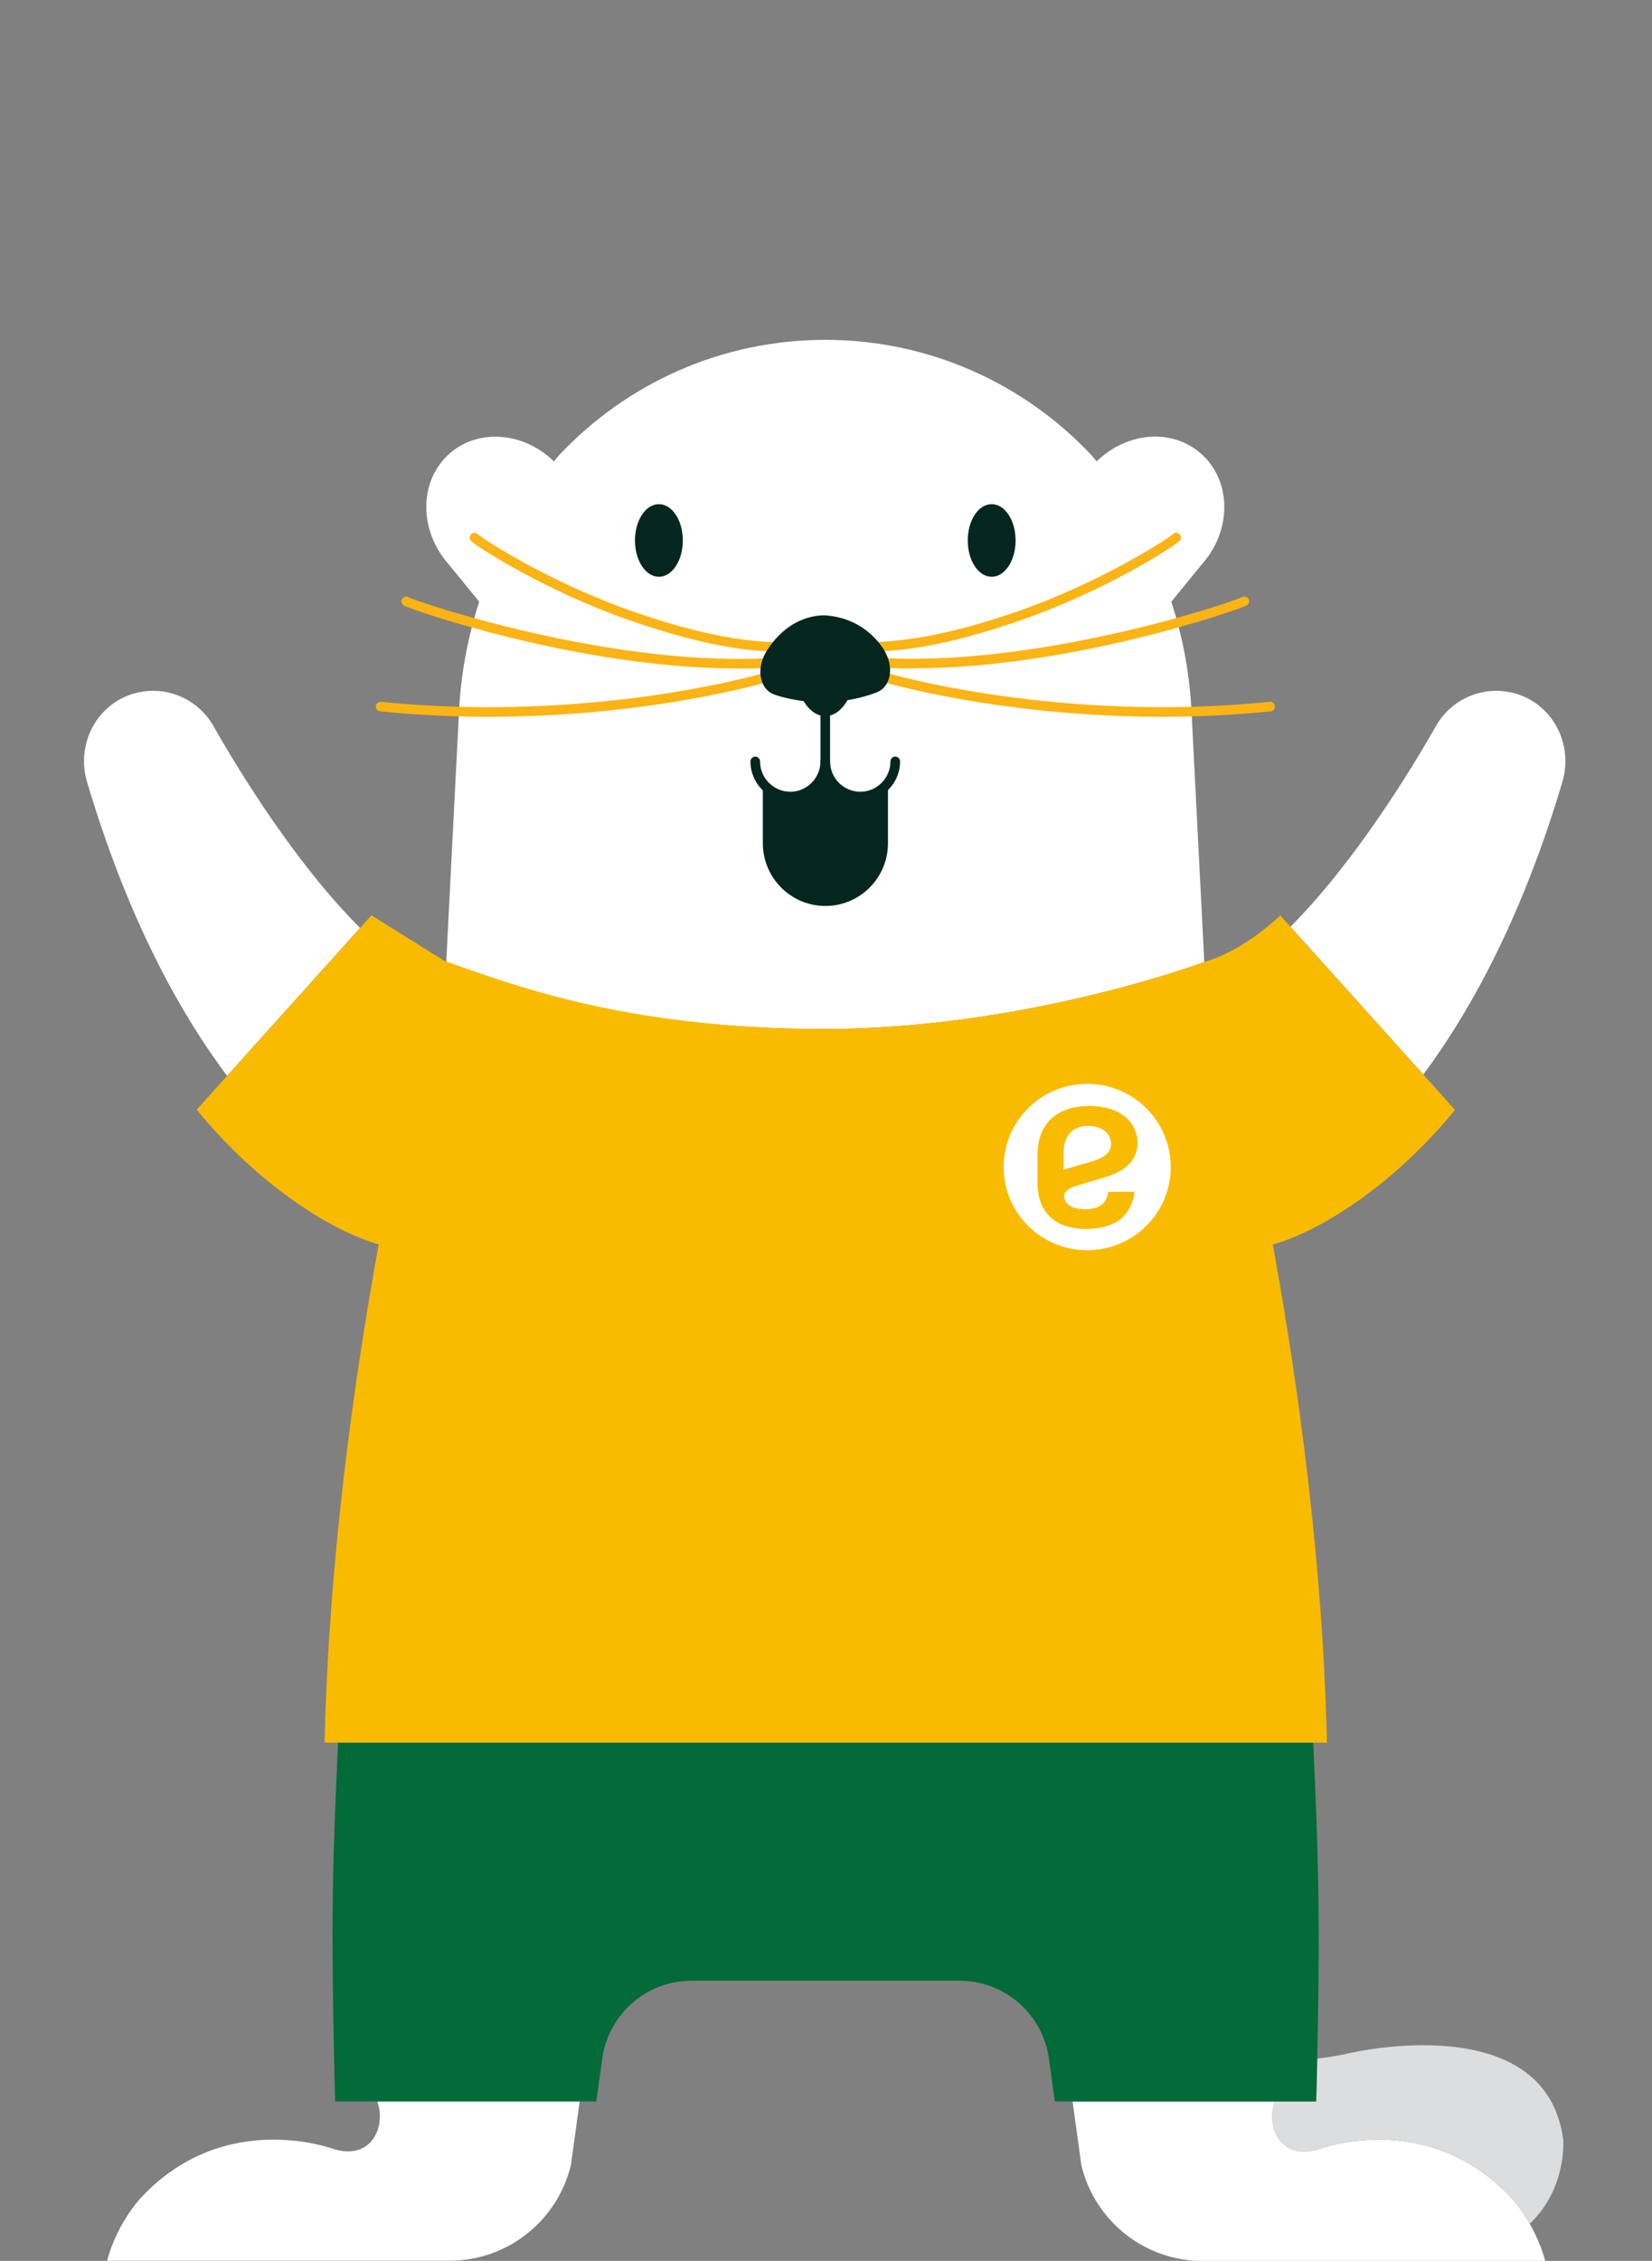 <svg width="212" height="290" viewBox="0 0 212 290" fill="none" xmlns="http://www.w3.org/2000/svg">
<rect x="0" y="0" width="212" height="290" fill="#808080" stroke="none"/>
<g clip-path="url(#clip0_335_10057)">
<path d="M61.496 77.177C60.205 81.177 59.232 85.723 58.932 90.738L57.267 123.363C65.033 126.011 79.425 131.984 105.757 131.984C130.086 131.984 151.813 124.396 154.546 123.4L152.88 90.738C152.581 85.723 151.608 81.177 150.316 77.177L154.246 72.368C158.102 68.049 158.064 61.7 154.171 58.225C150.466 54.901 144.608 55.389 140.734 59.183C140.266 58.601 139.986 58.3 139.986 58.3C131.433 49.247 119.325 43.594 105.906 43.594C92.488 43.594 80.379 49.247 71.827 58.3C71.827 58.3 71.546 58.601 71.078 59.183C67.204 55.389 61.347 54.92 57.641 58.225C53.748 61.7 53.73 68.03 57.566 72.368L61.496 77.177Z" fill="white"/>
<path d="M62.714 91.94C58.297 91.94 53.618 91.733 48.771 91.245C48.434 91.207 48.191 90.907 48.228 90.569C48.266 90.231 48.565 89.968 48.902 90.024C76.001 92.766 97.729 86.418 97.953 86.343C98.272 86.249 98.627 86.437 98.721 86.756C98.814 87.075 98.627 87.432 98.309 87.526C98.122 87.582 83.244 91.94 62.732 91.94H62.714Z" fill="#FBB416"/>
<path d="M94.549 85.742C74.543 85.742 52.815 78.247 51.823 77.665C51.524 77.496 51.43 77.12 51.599 76.839C51.767 76.538 52.142 76.444 52.441 76.613C53.564 77.233 79.315 85.892 99.883 84.333C100.201 84.314 100.519 84.558 100.538 84.896C100.556 85.234 100.313 85.535 99.976 85.554C98.198 85.685 96.383 85.76 94.549 85.76V85.742Z" fill="#FBB416"/>
<path d="M100.274 83.657H100.237L99.619 83.619C96.7 83.469 91.254 83.206 80.83 79.581C70.069 75.843 61.423 70.265 60.468 69.42C60.225 69.194 60.206 68.8 60.431 68.556C60.655 68.312 61.048 68.274 61.292 68.518C62.096 69.232 70.686 74.773 81.223 78.435C91.478 82.004 96.812 82.267 99.675 82.398L100.312 82.436C100.649 82.455 100.911 82.755 100.892 83.093C100.873 83.413 100.611 83.676 100.274 83.676V83.657Z" fill="#FBB416"/>
<path d="M149.102 91.94C128.591 91.94 113.713 87.582 113.526 87.526C113.208 87.432 113.02 87.094 113.114 86.756C113.208 86.436 113.544 86.249 113.881 86.343C114.106 86.399 135.815 92.766 162.932 90.024C163.269 89.968 163.569 90.231 163.606 90.569C163.644 90.907 163.4 91.207 163.063 91.245C158.216 91.733 153.538 91.94 149.121 91.94H149.102Z" fill="#FBB416"/>
<path d="M117.266 85.742C115.432 85.742 113.616 85.685 111.838 85.535C111.502 85.516 111.24 85.216 111.277 84.878C111.296 84.54 111.595 84.295 111.932 84.314C132.499 85.873 158.27 77.233 159.374 76.595C159.673 76.425 160.047 76.538 160.216 76.82C160.384 77.121 160.291 77.477 159.991 77.646C158.981 78.229 137.272 85.723 117.266 85.723V85.742Z" fill="#FBB416"/>
<path d="M111.54 83.657C111.222 83.657 110.942 83.413 110.923 83.075C110.904 82.736 111.166 82.436 111.503 82.417L112.139 82.379C115.003 82.229 120.336 81.966 130.592 78.416C141.128 74.754 149.718 69.232 150.523 68.499C150.766 68.274 151.159 68.293 151.384 68.537C151.609 68.781 151.59 69.175 151.347 69.401C150.411 70.246 141.765 75.825 130.985 79.562C120.561 83.187 115.115 83.45 112.195 83.6L111.578 83.638H111.54V83.657Z" fill="#FBB416"/>
<path d="M87.625 69.326C87.625 71.899 86.259 73.984 84.555 73.984C82.853 73.984 81.486 71.899 81.486 69.326C81.486 66.753 82.853 64.668 84.555 64.668C86.259 64.668 87.625 66.753 87.625 69.326Z" fill="#05261E"/>
<path d="M130.33 69.326C130.33 71.899 128.964 73.984 127.261 73.984C125.558 73.984 124.191 71.899 124.191 69.326C124.191 66.753 125.558 64.668 127.261 64.668C128.964 64.668 130.33 66.753 130.33 69.326Z" fill="#05261E"/>
<path d="M106 90.061C109.967 89.968 112.681 88.728 112.681 88.728C114.197 88.052 114.758 85.817 113.617 83.675C113.617 83.675 111.427 79.205 105.719 78.924C100.46 79.055 98.083 84.051 98.083 84.051C97.035 86.249 97.709 88.446 99.263 89.047C99.263 89.047 102.032 90.155 106 90.061Z" fill="#05261E"/>
<path d="M109.838 87.188H101.996C101.996 87.188 103.063 91.846 105.907 91.846C108.752 91.846 109.819 87.188 109.819 87.188H109.838Z" fill="#05261E"/>
<path d="M101.414 102.796C98.607 102.796 96.305 100.504 96.305 97.668C96.305 97.33 96.585 97.049 96.922 97.049C97.259 97.049 97.54 97.33 97.54 97.668C97.54 99.809 99.28 101.556 101.414 101.556C103.547 101.556 105.288 99.809 105.288 97.668V91.433C105.288 91.094 105.55 90.813 105.905 90.813C106.261 90.813 106.523 91.094 106.523 91.433V97.668C106.523 100.486 104.24 102.796 101.414 102.796Z" fill="#05261E"/>
<path d="M110.398 102.796C107.591 102.796 105.289 100.504 105.289 97.668C105.289 97.33 105.57 97.048 105.907 97.048C106.244 97.048 106.524 97.33 106.524 97.668C106.524 99.809 108.265 101.556 110.398 101.556C112.532 101.556 114.272 99.809 114.272 97.668C114.272 97.33 114.553 97.048 114.89 97.048C115.227 97.048 115.507 97.33 115.507 97.668C115.507 100.486 113.224 102.796 110.398 102.796Z" fill="#05261E"/>
<path d="M113.952 101.162V108.149C113.952 112.6 110.359 116.207 105.923 116.207C101.488 116.207 97.894 112.6 97.894 108.149V101.162C105.418 103.961 105.867 96.992 105.867 96.992C105.867 96.992 106.41 103.904 113.933 101.162H113.952Z" fill="#05261E"/>
<path d="M46.227 119.043C38.03 110.872 30.788 99.115 27.4 93.142C25.585 89.93 21.991 88.165 18.342 88.709C12.896 89.517 9.602 95.02 11.175 100.317C16.153 117.014 22.534 129.166 29.141 137.994L46.208 119.024L46.227 119.043Z" fill="white"/>
<path d="M193.324 88.709C189.675 88.165 186.081 89.93 184.266 93.142C180.897 99.077 173.73 110.703 165.607 118.874L182.657 137.825C189.207 128.997 195.551 116.902 200.492 100.317C202.064 95.02 198.77 89.517 193.324 88.709Z" fill="white"/>
<path d="M186.715 142.352L164.294 117.427C164.294 117.427 159.859 121.804 154.843 123.288C154.843 123.288 131.768 131.984 105.755 131.984C79.741 131.984 64.844 125.936 57.115 123.306L47.664 117.409L25.244 142.333C33.235 152.137 42.724 157.979 48.6 159.613C45.325 177.606 42.181 200.389 41.657 223.529H170.283C169.759 200.389 166.615 177.625 163.34 159.631C169.216 158.016 178.723 152.156 186.733 142.352H186.715Z" fill="#F9BB00"/>
<path d="M139.516 160.364C145.439 160.364 150.24 155.588 150.24 149.696C150.24 143.804 145.439 139.027 139.516 139.027C133.594 139.027 128.793 143.804 128.793 149.696C128.793 155.588 133.594 160.364 139.516 160.364Z" fill="white"/>
<path d="M139.238 157.622C134.989 157.622 133.137 155.03 133.137 151.743V148.193C133.137 143.629 136.187 141.863 139.762 141.863C144.085 141.863 145.975 144.211 145.975 146.559C145.975 149.977 142.457 150.823 140.903 151.273C140.454 151.405 138.807 151.893 138.433 152.006C136.992 152.419 136.562 152.889 136.562 153.415C136.562 154.316 137.348 155.105 139.219 155.105C140.828 155.105 142.026 154.56 142.213 152.87H145.601C145.245 155.537 143.636 157.641 139.219 157.641L139.238 157.622ZM139.593 144.418C137.722 144.418 136.487 145.676 136.487 147.799V150.034C136.487 150.034 139.032 149.301 140.099 148.982C140.997 148.719 142.588 148.155 142.588 146.747C142.588 145.526 141.596 144.418 139.612 144.418H139.593Z" fill="#F9BB00"/>
<path d="M48.433 269.546C48.471 269.659 48.489 269.79 48.527 269.903C49.388 272.739 47.778 277.021 42.987 275.707C42.987 275.707 29.008 270.354 18.228 281.754C18.228 281.754 15.121 284.872 13.736 289.981H57.697C65.089 289.981 71.527 284.91 73.268 277.698L74.391 269.527H48.452L48.433 269.546Z" fill="white"/>
<path d="M193.791 281.773C183.011 270.354 169.031 275.725 169.031 275.725C164.221 277.04 162.612 272.758 163.491 269.922C163.529 269.809 163.548 269.677 163.585 269.565H137.646L138.769 277.735C140.51 284.948 146.948 290.019 154.34 290.019H198.301C196.916 284.91 193.809 281.792 193.809 281.792L193.791 281.773Z" fill="white"/>
<path d="M163.473 269.922C162.612 272.758 164.222 277.04 169.013 275.725C169.013 275.725 182.993 270.372 193.772 281.773C193.772 281.773 195.026 283.032 196.28 285.267C201.146 280.684 200.603 274.411 200.603 274.411C198.32 257.394 173.224 263.348 173.224 263.348C171.839 263.667 170.454 263.874 169.05 264.061C169.013 265.808 168.975 267.611 168.919 269.565H163.548C163.511 269.677 163.492 269.809 163.455 269.922H163.473Z" fill="#DCDDDE"/>
<path d="M43.381 223.529C42.745 238.067 42.371 244.678 43.007 269.546H76.525L77.274 264.099C78.06 258.352 82.963 254.069 88.727 254.069H123.162C128.945 254.069 133.829 258.352 134.615 264.099L135.364 269.546H168.901C169.518 246.631 169.181 238.217 168.526 223.529H43.381Z" fill="#026B37"/>
</g>
<defs>
<clipPath id="clip0_335_10057">
<rect width="212" height="290" fill="white"/>
</clipPath>
</defs>
</svg>
